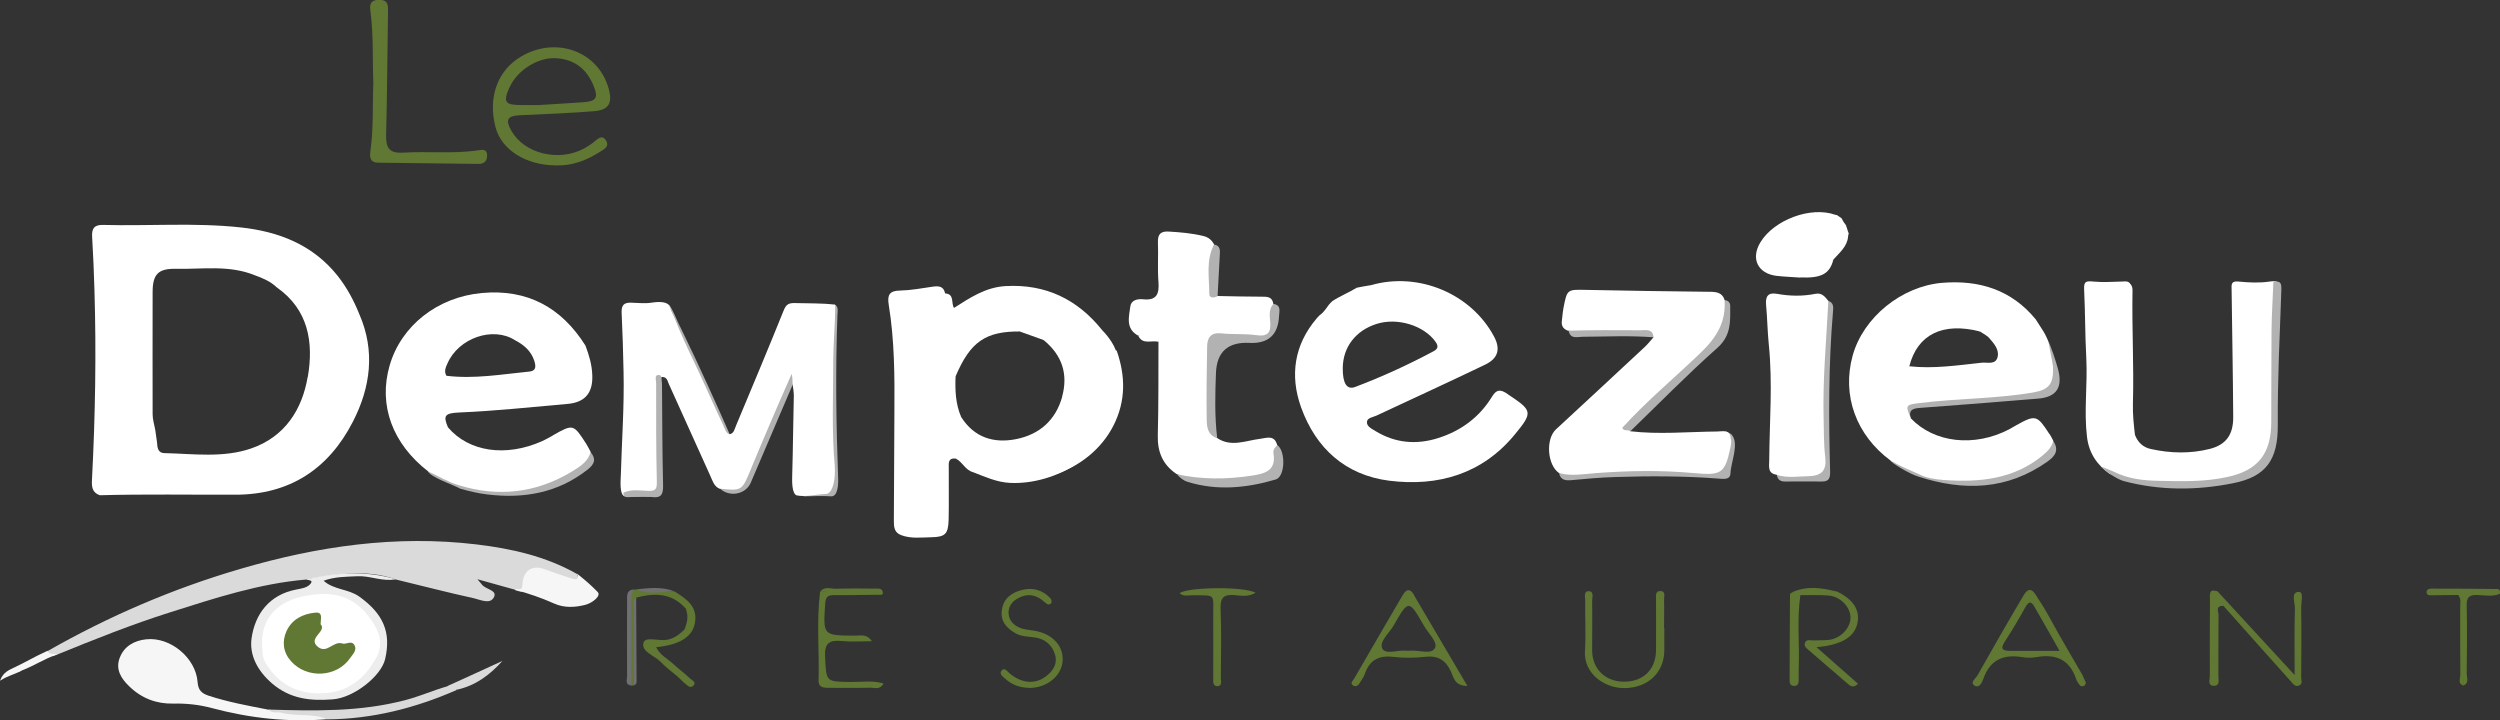 <svg xmlns="http://www.w3.org/2000/svg" id="Calque_2" data-name="Calque 2" viewBox="0 0 183.95 53"><rect x="0" y="0" width="183.95" height="53" fill="#333333" stroke="none"/><defs><style>      .cls-1 {        fill: #dadada;      }      .cls-1, .cls-2, .cls-3, .cls-4, .cls-5, .cls-6, .cls-7, .cls-8 {        stroke-width: 0px;      }      .cls-2 {        fill: #f6f6f6;      }      .cls-3 {        fill: #1d1d1b;      }      .cls-4 {        fill: #607833;      }      .cls-5 {        fill: #b2b2b2;      }      .cls-6 {        fill: #706f71;      }      .cls-7 {        fill: #ededed;      }      .cls-8 {        fill: #fff;      }    </style></defs><g id="Calque_1-2" data-name="Calque 1"><g><g><path class="cls-5" d="M31.49,34.67c3.64.86,9.15,1.29,11.96-1.41.43.51.31.88-.21,1.29-2.2,1.73-4.71,2.16-7.4,1.83-.66-.08-1.3-.23-1.97-.42-.39-.24-2.24-.85-2.38-1.29Z"></path><path class="cls-5" d="M58.68,35.54c.59-.34,1.21-.17,1.82-.15.59.02.78-.2.74-.85-.26-3.79-.12-7.59-.12-11.39,0-.32-.11-.67.3-.74.3.17.21.49.2.73-.15,4.01-.1,8.03.05,12.04.02.5-.03,1.37-.52,1.34-.62-.05-1.35,0-1.97,0-.22,0-.46-.55-.51-.97Z"></path><path class="cls-5" d="M53.95,32.55c-.16.4-.25.1-.32-.06-.43-.93-.85-1.87-1.29-2.8-.83-1.78-1.66-3.56-2.48-5.34-.06-.13-.67-1.8-.69-1.94.16-.09.81,1.58.89,1.66,1.36,2.79,2.64,5.62,3.89,8.47Z"></path><path class="cls-5" d="M52.93,35.93c.3-.26.65-.13.96-.11.47.04.71-.18.91-.64,1.06-2.51,2.14-5.01,3.21-7.52.06-.13.1-.27.18-.39.04-.07.14-.15.21-.14.14.02.15.16.13.29-.06.28-.13.57-.19.85-1.03,2.42-2.07,4.84-3.1,7.25-.38.88-1.6,1.09-2.3.4Z"></path><path class="cls-5" d="M140.6,30.79c-.27-.09-.38-.33-.53-.54-.43-.59-.2-.8.43-.85,1.49-.11,2.98-.23,4.47-.35,1.39-.12,2.78-.23,4.17-.36,1.52-.14,1.7-.33,1.8-1.81,0-.41-.88-1.63-.32-1.95.26.39.68,1.75.81,2.23.36,1.34-.1,2.06-1.47,2.17-2.88.24-5.77.47-8.65.68-.55.04-.91.13-.71.79Z"></path><path class="cls-5" d="M130.73,34.93c.76-.29,1.55-.2,2.33-.14.8.07,1.04-.21.98-.98-.27-3.55-.1-7.1.13-10.64.02-.36-.13-.82.36-1.03.41.14.37.48.34.81-.33,3.9-.32,7.81-.21,11.71.01.44-.03.78-.6.77-.91-.01-1.82,0-2.74,0-.35,0-.54-.17-.59-.52Z"></path><path class="cls-5" d="M114.73,34.83c1.11-.33,2.26-.28,3.4-.33,2.51-.12,5.04-.12,7.54.11.8.07,1.14-.2,1.2-.97.04-.48-.32-1.53.08-1.89.1.02.19.04.44.2.62.66-.03,2.03-.06,2.87-.02.54-.58.41-.95.39-2.51-.19-5.02-.19-7.53-.11-1.07.03-2.15.13-3.22.23-.43.04-.79,0-.91-.49Z"></path><path class="cls-5" d="M119.94,31.74q-.52.18-.93.1c.87-.96,1.77-2.02,2.74-3,1.3-1.32,2.65-2.6,4.01-3.85.62-.57.99-1.17.86-2.03-.05-.32-.03-.65.26-.89.25.04.43.16.43.44,0,1.12.09,2.17-.95,3.09-2.22,1.97-4.29,4.09-6.43,6.16Z"></path><path class="cls-5" d="M115.42,24.35c.25-.15.5-.26.82-.26,1.75.01,3.51,0,5.26.01.22,0,.53-.06.61.18.11.32-.21.42-.43.54-1.75-.14-3.5-.05-5.24-.04-.38,0-.89.2-1.02-.44Z"></path><path class="cls-8" d="M53.68,31.95c.33-.05.37-.39.48-.64,1.18-2.82,2.36-5.63,3.5-8.46.19-.47.38-.56.84-.55.98.03,1.93,0,2.9.11.03,0,.06.03.06.07-.01,1.38-.15,2.82-.15,4.1,0,2.56-.12,5.13.11,7.69.02.24.01.49,0,.74-.04.52-.2,1.33-.67,1.34-.66.01-1.48.24-2.13.1-.37-.13-.34-1.1-.33-1.47.06-1.97.07-3.95.12-5.93-.02-.26-.03-.41-.09-.76-.01-.3,0-.47-.07-.78-1.06,2.4-2.06,4.73-3.03,7.08-.63,1.53-.65,1.54-2.3,1.36-.39-.18-.5-.6-.67-.97-1.01-2.24-2.02-4.48-3.03-6.71-.09-.19-.12-.44-.35-.51-.36-.12-.22.21-.22.35,0,2.05-.03,4.09.01,6.14,0,.27.01.54.02.81.02.48.09,1.44-.33,1.46-.68.03-1.65,0-2.39,0-.4-.13-.29-1.2-.28-1.56.07-2.54.26-5.07.2-7.61-.05-1.92-.05-2.39-.14-4.31-.03-.57.15-.78.68-.77.48.01,1.03.08,1.51,0,.38-.06,1.14-.13,1.32.24.29.76,0,.05.34.79.47,1.19,1,2.34,1.55,3.48.72,1.51,1.38,3.05,2.1,4.56.11.23.16.52.43.61Z"></path><path class="cls-8" d="M157.09,32c.22.56.6.92,1.18,1.04,1.44.32,2.9.35,4.33-.01,1.2-.31,1.73-1.05,1.72-2.35-.02-3.16-.08-6.32-.12-9.48,0-.26.02.26,0,0-.03-.44.13-.52.54-.48.74.07,1.5.11,2.23,0,.44-.06.57-.04.82.18-.26,1.23-.25,1.93-.29,3.18-.06,2.31-.02,4.62-.02,6.93,0,2.62-1.03,3.97-3.51,4.43-2.51.47-5.04.47-7.55-.11-.41-.09-.73-.43-1.17-.45-.94-.66-1.54-1.51-1.69-2.74-.23-1.92.05-3.84-.05-5.77-.1-1.95-.07-3.15-.16-5.09-.03-.61.17-.61.72-.56.66.06,1.29.02,1.95,0,.33,0,.63-.1.75.24.16.84.08.97.01,1.81-.23,2.66-.08,5.31-.1,7.97,0,.43.03.92.39,1.26Z"></path><path class="cls-8" d="M115.42,24.35c-.35-.11-.55-.33-.5-.72.04-.32.06-.65.12-.97.27-1.38.27-1.36,1.67-1.33,3.03.06,6.05.11,9.08.14.49,0,.92.05,1.1.58.13,1.61-.57,2.77-1.74,3.89-1.92,1.85-3.98,3.55-5.78,5.54.11.29.41.1.57.25,2.13.25,4.26.04,6.39.02.42,0,.97-.19,1.02.53.08.23.01.45-.03.67-.4,1.92-.7,2.04-2.67,1.86-2.4-.22-4.81-.18-7.22,0-.9.07-1.81.24-2.71,0-.87-.58-1.01-2.5-.23-3.22,2.18-2.02,4.36-4.03,6.53-6.06.24-.22.43-.48.65-.72-.07-.65-.57-.51-.96-.51-1.77-.01-3.53-.02-5.3.03Z"></path><path class="cls-8" d="M83.75,24.7c-.95-.52-.68-1.39-.58-2.16.06-.45.51-.56.93-.52.99.11,1.21-.37,1.14-1.27-.08-.97,0-1.95-.04-2.93-.02-.61.23-.82.81-.78.85.05,1.68.12,2.51.32.39.09.63.29.81.62-.1.96-.15,1.92-.1,2.89.02.34-.08.74.36.91,1.07.02,2.15.05,3.22.05.42,0,.8-.01.88.52.1.22.07.45.07.67,0,1.79-.13,1.91-1.93,1.82-.62-.03-1.24-.01-1.86,0-.51,0-.85.28-.86.75-.03,2.04-.32,4.08.18,6.11.05.19.11.37.25.52,1.04.71,2.11.2,3.17.07.49-.06,1.05-.31,1.26.44.08.32-.02.64-.02.97,0,.86-.46,1.31-1.28,1.44-2.05.33-4.11.58-6.11-.27-1.01-.68-1.4-1.62-1.37-2.83.06-2.3.04-4.61.05-6.91-.39-.52-.97-.38-1.49-.45Z"></path><path class="cls-8" d="M130.73,34.93c-.69-.09-.55-.62-.55-1.06.02-2.83.26-5.66-.03-8.5-.1-.97-.11-1.95-.2-2.92-.06-.63.13-.95.8-.83.94.17,1.88.19,2.82,0,.48-.1.71.21.96.52-.14,2.85-.42,5.7-.35,8.56.03.97,0,1.95.12,2.92.12.99-.25,1.4-1.25,1.42-.77.01-1.56.15-2.32-.1Z"></path><path class="cls-8" d="M135.86,16.65s0,0,0,0c.03.15.03.25,0,0,0,0,0,0,0-.01-.03-.05-.06-.1-.09-.15-.11-.12-.18-.27-.26-.42-.05-.03-.1-.07-.15-.11-.06-.04-.13-.09-.19-.13-.05-.01-.09-.02-.14-.03-1.82-.64-4.51.39-5.5,2.03-.73,1.2-.19,2.31,1.21,2.47.55.06,1.1.08,1.65.12.92-.28,1.85-.52,2.5-1.31.45-.51,1.03-.97,1.09-1.69,0-.09.03-.16.05-.24-.06-.14-.1-.28-.14-.43-.02-.03-.03-.06-.05-.09Z"></path><path class="cls-5" d="M154.62,34.34c.15.05.2.07.9.36,1.06.54,2.2.66,3.36.68,1.67.04,3.34.08,4.99-.28,2.23-.47,3.24-1.67,3.25-4.03.01-2.26,0-4.51.02-6.77.01-1.18.09-2.25.13-3.42,0-.29.17-.17.45-.12.18.15.14.44.14.65-.12,3.49-.28,6.37-.26,9.86.02,2.57-.87,3.8-3.26,4.28-2.68.54-5.39.56-8.07-.15-.43-.11-1.35-.69-1.66-1.06Z"></path><path class="cls-4" d="M27.47,6.12c-.07-1.73.02-3.46-.2-5.18-.05-.43-.16-.93.6-.95.7-.01.69.39.68.88-.05,3.03-.06,6.06-.14,9.09-.02.96.27,1.34,1.29,1.27,1.82-.11,3.66.1,5.48-.17.28-.04.64-.12.66.33.02.42-.17.67-.64.67-2.45-.03-4.9-.06-7.35-.09-.73,0-.64-.54-.58-.98.22-1.62.13-3.26.2-4.88Z"></path><path class="cls-8" d="M71.49,34.21c.36.01.7.11,1.04.21,3.5,1.01,7.3-.64,8.87-3.78.31-.63.26-1.32.55-1.94.25-.63.17-1.26.04-1.9v-.04c-.05-.35-.34-.74.17-.98.66,1.88.69,3.71-.23,5.53-1.76,3.47-6.39,5.02-9.91,3.31-.22-.11-.32-.31-.53-.41Z"></path><path class="cls-8" d="M157.09,32c-.08.21-.18.22-.29.03-.24-.46-.33-.96-.34-1.47-.01-3.24,0-6.49.13-9.73,0-.21-.25.15-.13-.02.36,0,.45.28.45.55-.05,2.97.11,5.38.03,8.35-.02.78.06,1.53.15,2.29Z"></path><path class="cls-5" d="M45.86,36.26c.62-.3,1.27-.15,1.9-.14.52,0,.58-.17.57-.73-.06-2.39-.05-4.78-.05-7.17,0-.22-.14-.61.15-.63.34-.03.22.4.28.63.02,2.5.02,4.99.08,7.49.02.74-.2.95-.83.86-.5-.07-1.02,0-1.53,0-.23,0-.52.11-.57-.31Z"></path><path class="cls-5" d="M89.54,32.23c-.67-.21-.74-.81-.75-1.33-.03-1.79,0-3.58.03-5.37,0-.69.27-1.09,1.07-1,.84.09,1.7.01,2.54.13.88.13,1.1-.21,1.03-1-.04-.44-.11-.92.24-1.3.59.1.43.53.41.91q-.1,2.06-2.18,1.96-2.37-.12-2.46,2.22c-.06,1.59-.1,3.19.09,4.77Z"></path><path class="cls-4" d="M122.46,46.19c0,.56,0,1.11,0,1.67-.01,1.62-1.19,2.74-2.9,2.77-1.48.03-3.04-1.06-2.94-2.72.08-1.24,0-2.48.02-3.72,0-.26-.14-.71.28-.69.38.02.23.47.23.73.02,1.21,0,2.42,0,3.62,0,1.37.97,2.31,2.35,2.31,1.41,0,2.33-.89,2.35-2.3.01-1.24,0-2.48,0-3.72,0-.27-.09-.68.36-.65.37.03.22.41.23.64.02.69,0,1.37,0,2.06Z"></path><path class="cls-4" d="M64.7,43.76c-1.11.01-2.22.04-3.33.03-.44,0-.62.11-.65.6-.16,2.38-.18,2.37,2.21,2.38.4,0,.84-.15,1.23.41-.73,0-1.47.06-2.19-.01-.95-.1-1.32.14-1.26,1.19.1,1.81.03,1.8,1.89,1.82.79.01,1.59-.13,2.41.11-.26.5-.67.3-.99.31-1.01.03-2.03,0-3.04.01-.38,0-.76-.02-.75-.53.06-2.17-.16-4.35.11-6.52,1.35-.17,2.71-.03,4.06-.07.18,0,.31.06.3.28Z"></path><path class="cls-4" d="M75.72,50.61c-.64-.01-1.22-.2-1.71-.63-.2-.17-.51-.38-.33-.62.23-.3.43.04.62.2.9.74,1.88.81,2.68.19.53-.4.85-.94.64-1.61-.22-.7-.75-1.14-1.49-1.24-.48-.07-.97-.05-1.42-.31-.68-.39-1.12-.91-.99-1.73.13-.85.74-1.28,1.52-1.46.79-.19,1.49.03,2.05.62.07.07.11.27.07.34-.16.22-.34.09-.49-.05-.5-.46-1.08-.66-1.71-.41-.53.21-.98.59-.95,1.23.03.58.44.94.96,1.11.31.1.64.11.96.17,1.35.24,2.17,1.16,2.05,2.3-.12,1.08-1.2,1.92-2.47,1.91Z"></path><path class="cls-4" d="M163.22,43.57c1.8,1.96,3.61,3.91,5.62,6.1,0-1.83-.03-3.36.02-4.9.01-.43-.32-1.19.27-1.22.41-.03.18.77.19,1.19.03,1.7.01,3.39,0,5.09,0,.21.13.49-.15.61-.26.12-.43-.09-.57-.26-1.67-1.87-3.34-3.73-5-5.6-.17-.23-.49-.09-.68-.29-.18-.18-.23-.38-.15-.61.08-.23.26-.25.45-.12Z"></path><path class="cls-4" d="M50.42,44.74c-1.02-1.13-2.28-1.11-3.61-.77-.15,1.8-.02,3.61-.07,5.42,0,.35.09.71-.09,1.04-.07,0-.13.01-.2.02-.17-.22-.19-.47-.19-.73,0-1.81,0-3.61,0-5.42,0-.37.03-.72.39-.92.06,0,.13,0,.19-.01.94.18,1.89.06,2.83.17.87.55,1.71,1.12,1.45,2.36-.21.98-1.13,1.55-2.84,1.72.3.6.87.87,1.3,1.27.38.36.81.66,1.18,1.02.14.13.49.27.28.52-.23.27-.47,0-.66-.16-.18-.14-.33-.32-.5-.47-.42-.36-.88-.69-1.26-1.09-.45-.48-1.46-.75-1.27-1.42.13-.48,1.11-.11,1.71-.21.55-.09.94-.41,1.32-.78.4-.51.47-1.04.06-1.58Z"></path><path class="cls-5" d="M141.12,34.69c3.69.88,7.13.66,9.96-2.25.42.66.18,1.09-.41,1.51-2.98,2.12-6.19,2.2-9.54,1.11-.57-.16-2.03-1.03-2.02-1.17.01-.1,1.22.45,2.01.79Z"></path><path class="cls-4" d="M135.22,43.55c1.14.57,1.63,1.32,1.46,2.25-.19,1.04-1.14,1.66-3.02,1.82,1.09.96,2.06,1.81,3.05,2.69-.34.35-.56.17-.79-.03-.94-.81-1.87-1.61-2.81-2.42-.17-.15-.4-.3-.3-.56.1-.29.39-.17.6-.18.39-.02.79.01,1.17-.04.84-.1,1.56-.85,1.58-1.6.02-.79-.73-1.59-1.62-1.66-.68-.06-1.37-.02-2.05-.03-.29.09-.2.57-.62.56-.2-.24-.16-.5-.02-.76h0c1.12-.2,2.25-.14,3.38-.05Z"></path><path class="cls-4" d="M92.38,43.62c-.55.32-1.06.21-1.52.17-.79-.07-1.08.15-1.05,1,.07,1.69.03,3.39.02,5.08,0,.24.12.61-.26.62-.35,0-.3-.36-.3-.61,0-1.5.01-3,0-4.49-.01-1.75.25-1.57-1.54-1.59-.31,0-.65.11-.93-.15.53-.45,4.66-.52,5.58-.04Z"></path><path class="cls-5" d="M86.57,34.89c1.83.4,3.67.39,5.52.11.99-.15,1.83-.36,1.61-1.66-.04-.25.12-.43.29-.59.62.45.58,2.32-.12,2.53-2.14.63-4.32.85-6.5.17-.32-.1-.56-.32-.78-.55Z"></path><path class="cls-4" d="M131.83,43.59c0,.19.02.38.03.58.27-.06.32-.41.61-.38-.26,1.78-.05,3.56-.12,5.34-.01.29,0,.59,0,.88,0,.24-.04.48-.36.46-.32-.02-.31-.27-.31-.5,0-2.08.02-4.16.03-6.24,0-.05.08-.09.12-.14Z"></path><path class="cls-4" d="M163.22,43.57c-.41.06-.51.25-.21.57.17.18.51.15.59.45-.61-.05-.36.42-.36.67-.02,1.5,0,2.99-.01,4.49,0,.27.13.68-.29.71-.54.03-.34-.46-.34-.73-.01-1.86,0-3.71.01-5.57,0-.38-.12-.95.62-.59Z"></path><path class="cls-4" d="M180.88,43.78c-.65,0-1.31.02-1.96.02-.15,0-.35.02-.37-.2-.02-.21.16-.29.32-.29,1.63,0,3.26.01,4.9.03.13,0,.21.14.19.34-.53.25-1.12.12-1.69.1-.61-.02-.79.2-.77.79.04,1.66.02,3.33,0,4.99,0,.29.19.66-.21.87-.23-1.91-.03-3.82-.11-5.73-.01-.33.17-.74-.3-.93Z"></path><path class="cls-6" d="M46.64,43.37c-.23.31-.19.67-.19,1.03,0,2.01,0,4.03,0,6.04-.48-.05-.31-.43-.31-.67-.01-1.85,0-3.69,0-5.54,0-.38-.07-.82.51-.86Z"></path><path class="cls-5" d="M89.59,21.79c-.26.14-.61.16-.61-.16,0-1.22-.26-2.48.35-3.64.49.09.44.45.42.82-.06.99-.11,1.99-.16,2.98Z"></path><path class="cls-4" d="M180.88,43.78c.28-.3.45-.33.44.17-.02,2.17-.02,4.33-.03,6.5-.49-.13-.25-.53-.26-.8-.02-1.64,0-3.29-.01-4.93,0-.31.09-.65-.14-.93Z"></path><path class="cls-8" d="M132.4,20.41c.73-.64,1.69-.83,2.5-1.31-.27,1.06-.89,1.39-2.5,1.31Z"></path><path class="cls-6" d="M46.64,50.42c0-1.88-.01-3.76,0-5.64,0-.28-.09-.59.17-.82.01,1.99.02,3.98.03,5.97,0,.18.06.4-.19.49Z"></path><path class="cls-8" d="M82.26,26.29c-.29.29-.09.66-.18.99-.33-1-.66-2.01-1-3.01.55.58,1.01,1.22,1.18,2.03Z"></path><path class="cls-4" d="M64.7,43.76c-.89-.38-1.82-.11-2.73-.18-.54-.04-1.09-.02-1.63-.03.32-.44.78-.22,1.17-.23.98-.03,1.96-.02,2.93-.01.22,0,.49-.03.52.29.02.18-.14.18-.27.17Z"></path><path class="cls-8" d="M83.75,24.7c.85-.46,1.46-.28,1.49.45-.5-.14-1.16.25-1.49-.45Z"></path><path class="cls-8" d="M70.19,22.66c-.15.17-.15.55-.5.44-.26-.08-.18-.38-.19-.58-.02-.31-.13-.63.05-.93.71.05.41.73.65,1.07Z"></path><path class="cls-6" d="M49.67,43.53c-.94-.04-1.91.28-2.83-.17.95-.1,1.91-.21,2.83.17Z"></path><path class="cls-4" d="M135.22,43.55c-1.13.01-2.25.02-3.38.04,1.12-.52,2.25-.34,3.38-.04Z"></path><path class="cls-4" d="M50.42,44.74c.6.55.5,1.07-.06,1.58.21-.52.34-1.04.06-1.58Z"></path><path class="cls-8" d="M26.44,23.12c-.41-1.02-.92-1.97-1.6-2.83-1.83-2.29-4.34-3.26-7.16-3.56-3.36-.36-6.73-.09-10.09-.18-.67-.02-.85.28-.81.89.08,1.3.13,2.61.17,3.91.14,4.63.06,9.27-.18,13.9-.03.52-.02.98.57,1.19,3.33-.09,6.65-.03,9.98-.04,4,0,6.86-1.9,8.64-5.36,1.3-2.52,1.67-5.2.48-7.92ZM22.64,27.73c-.41,2.42-1.69,4.41-4.14,5.26-2.07.72-4.26.4-6.4.35-.4,0-.51-.3-.53-.62-.03-.38-.09-.59-.14-1.05-.07-.41-.2-.79-.2-1.18,0-3-.01-6,0-9,0-1.3.41-1.74,1.7-1.71,1.94.04,3.92-.3,5.81.47.58.21,1.16.45,1.62.89,2.35,1.65,2.72,4.06,2.29,6.59Z"></path><path class="cls-8" d="M110.93,28.99c-.52-.35-.81-.36-1.15.2-.92,1.51-2.28,2.51-3.95,3.04-1.6.51-3.16.38-4.62-.51-.27-.17-.66-.34-.63-.68.02-.3.44-.34.7-.46,2.66-1.24,5.33-2.47,7.98-3.74.97-.46,1.17-1.15.67-2.08-1.68-3.16-5.57-4.78-9.04-3.78-.35.05-.7.12-1.06.19-.58.36-1.23.61-1.8.99-.09.08-.16.16-.24.25-.15.2-.29.41-.46.59-.07.08-.16.14-.25.21-.05.07-.12.13-.18.19-.01.01-.02.03-.03.04-1.63,1.92-1.98,4.17-1.14,6.52,1.09,3.04,3.28,5,6.49,5.41,3.59.45,6.84-.49,9.23-3.39,1.39-1.68,1.29-1.77-.53-2.99ZM98.8,27.07c.02-1.54.95-2.75,2.5-3.24,1.53-.48,3.47.12,4.32,1.31.23.32.2.52-.13.7-1.87,1-3.79,1.88-5.77,2.63-.62.24-.93-.26-.92-1.39Z"></path><path class="cls-8" d="M75.06,24.39c-2.55-.02-3.67.76-4.75,3.31-.21.47-.05.96-.1,1.44-.02.2.1.49-.27.51-.02-.12-.04-.24-.06-.35-.18-.81-.2-1.61,0-2.42.68-2.54,3.21-3.69,5.93-2.69-.14.47-.48.23-.76.2Z"></path><path class="cls-8" d="M69.94,29.65c.44-.59-.13-1.37.37-1.95-.04,1.02,0,2.02.41,2.98-.52-.14-.7-.55-.78-1.03Z"></path><path class="cls-3" d="M69.89,26.87c0,.81,0,1.61,0,2.42-.45-.81-.39-1.61,0-2.42Z"></path><path class="cls-8" d="M75.06,24.39c.24-.12.56.06.76-.2.42.17.91.27,1,.84-.58-.21-1.17-.42-1.76-.63Z"></path><path class="cls-3" d="M82.09,27.32c.29.64.33,1.27-.04,1.9.01-.63.03-1.27.04-1.9Z"></path><path class="cls-8" d="M40.67,32.05c-.26.14-.51.29-.78.41-2.67,1.19-5.4.79-6.93-1.02-.36-.85-.25-1.04.84-1.09,2.66-.11,5.31-.4,7.96-.63,1.3-.11,1.88-.83,1.82-2.13-.03-.76-.22-1.4-.5-2.16-1.77-2.81-4.28-4.18-7.63-3.87-3.26.3-5.93,2.4-6.78,5.33-.84,2.91.19,5.75,2.85,7.81.75.33,1.44.77,2.23,1,2.93.9,5.72.58,8.34-1.01.57-.35,1.18-.71,1.37-1.44-.11-.2-.21-.41-.33-.6-.94-1.46-.96-1.46-2.46-.61ZM32.93,26.73c.82-1.87,3.35-2.73,4.96-1.7.65.34,1.18.78,1.42,1.51.12.38.17.75-.36.8-2.03.2-4.05.56-6.1.31-.2-.33-.05-.63.08-.92Z"></path><path class="cls-8" d="M150.79,31.93c-.9-1.4-1.02-1.43-2.45-.63-.17.1-.34.2-.51.29-2.55,1.33-5.51,1-7.23-.81-.42-.96-.38-1,.62-1.12,2.78-.35,5.6-.31,8.37-.78,1.22-.21,1.52-.66,1.47-1.91-.08-.58-.21-1.09-.31-1.67-.15-.67-.61-1.22-.96-1.8-1.79-2.18-4.15-2.91-6.88-2.69-2.99.25-5.81,2.54-6.59,5.35-.81,2.93.25,5.85,2.79,7.73.66.39,1.36.68,2.06.99.59.3,1.23.39,1.87.44,2.61.18,5.13-.05,7.26-1.81.36-.3.67-.61.78-1.08-.09-.17-.18-.35-.28-.51ZM145.69,24.39c.24.17.52.29.7.51.34.39.73.84.59,1.38-.15.59-.77.36-1.18.41-1.77.19-3.53.46-5.32.26-.08-.11-.13-.23-.11-.37.3-2.2,3.51-3.53,5.31-2.19Z"></path><path class="cls-8" d="M145.69,24.39c-2.74-.7-4.6.21-5.2,2.55-.45.18-.77.19-.69-.46.29-2.37,3.84-3.92,5.75-2.5.13.1.25.21.15.4Z"></path><path class="cls-4" d="M43.71,10.45c-.24.17-.48.34-.74.48-1.87,1-4.4.38-5.35-1.32-.45-.8-.29-1.09.64-1.13,1.83-.09,3.65-.15,5.47-.3,1.06-.09,1.34-.59,1.07-1.61-.74-2.78-3.86-3.94-6.46-2.41-1.74,1.03-2.45,3.01-1.88,5.2.44,1.67,2.25,2.81,4.47,2.81,1.19.04,2.24-.38,3.22-1,.28-.18.72-.38.44-.83-.31-.48-.6-.1-.89.1ZM37.48,6.46c.53-1.23,2-2.21,3.32-2.18,1.42.04,2.37.76,2.89,2.07.34.84.18,1.1-.75,1.17-1.1.08-2.21.14-3.31.21-.42,0-.85,0-1.27,0-1.2,0-1.35-.21-.89-1.27Z"></path><path class="cls-4" d="M153.28,49.76c-.6-1.04-1.21-2.07-1.8-3.11-.5-.87-.94-1.77-1.51-2.59-.19-.28-.54-1.15-1.07-.26-1.16,1.95-2.28,3.92-3.4,5.9-.13.22-.56.51-.24.73.36.25.57-.19.67-.47.48-1.39,1.46-1.84,2.85-1.61.35.06.73.06,1.07,0,1.44-.26,2.45.2,2.92,1.64.05.15.16.28.25.41.09.14.24.1.35.05.06-.03.08-.15.11-.22-.08-.17-.14-.32-.22-.46ZM147.89,47.89c-.58,0-.71-.17-.37-.69.53-.82,1.03-1.66,1.5-2.51.23-.41.41-.5.66-.07.6,1.03,1.18,2.07,1.86,3.27-1.37,0-2.51,0-3.66,0Z"></path><path class="cls-4" d="M104.06,43.8c-.29-.5-.56-.5-.85-.01-1.19,2.04-2.39,4.09-3.57,6.14-.08.14-.33.33-.09.5.24.16.42-.02.54-.24.11-.2.26-.38.33-.59.34-1.01,1-1.39,2.07-1.27.77.09,1.58.09,2.35,0,.95-.11,1.52.22,1.92,1.08.19.4.25,1.06,1.21,1.06-1.36-2.31-2.65-4.49-3.92-6.66ZM105.57,47.7c-.27.49-1.18.11-1.81.18-.06,0-.13,0-.29,0-.54-.08-1.5.31-1.75-.14-.28-.51.49-1.14.82-1.71,1.1-1.93,1.12-1.93,2.24.02.31.55,1.04,1.2.8,1.65Z"></path><path class="cls-8" d="M82.29,27.53c-.02-.1-.04-.2-.06-.29-.17-1.07-.64-2.03-1.15-2.97-1.82-2.26-4.15-3.38-7.08-3.22-1.48.08-2.63.86-3.81,1.61-.8,0-.29-.8-.65-1.07-.1-.52-.45-.56-.89-.5-.81.12-1.62.27-2.43.29-.78.01-.94.33-.83,1.03.43,2.62.44,5.26.42,7.91-.02,2.65-.02,5.29-.04,7.94,0,.48,0,.92.55,1.12.72.27,1.48.16,2.22.15,1.02-.02,1.23-.25,1.26-1.29.03-1.26,0-2.53.01-3.79,0-.34-.08-.77.51-.71.5.24.7.85,1.27,1,.88.34,1.75.74,2.71.79,3.26.17,7.59-2.06,7.97-6.28.1-.57.1-1.14.02-1.71ZM78.16,29.18c-.48,1.74-1.68,2.79-3.39,3.13-1.64.33-3.09-.11-4.05-1.63-.73-.84-.72-1.86-.65-2.88.7-2.52,2.56-3.88,4.93-3.61.61.25,1.33.29,1.8.84,1.34,1.1,1.81,2.48,1.35,4.16Z"></path></g><path class="cls-1" d="M37.89,43.39c-.86-.24-1.73-.48-2.76-.77.19.23.26.3.32.38.26.37,1.13.41.91.91-.27.6-1,.22-1.49.11-1.92-.42-3.83-.92-5.74-1.38-2.2-.8-4.41-.37-6.57,0-3.48.29-6.77,1.38-10.06,2.42-2.81.89-5.54,1.98-8.26,3.09-.31.12-.66.33-.73-.25,4.49-2.56,9.21-4.59,14.17-6.04,5.69-1.67,11.47-2.51,17.4-1.8,2.57.31,5.08.87,7.37,2.17.21.55.15.68-.32.6-.58-.1-1.16-.29-1.7-.51-.93-.39-1.54-.27-1.73.81-.1.58-.46.39-.8.29Z"></path><path class="cls-2" d="M24.07,52.92c-2.88.24-5.7-.08-8.48-.82-.93-.25-1.86-.35-2.83-.33-1.24.03-2.33-.38-3.24-1.26-.63-.6-1.03-1.27-.71-2.11.32-.85,1.07-1.27,1.95-1.36,1.77-.19,3.65,1.36,3.78,3.15.04.59.3.83.81,1,1.44.47,2.92.74,4.41,1.03,1.24.15,2.5.21,3.74.33.28.03.57-.03.57.39Z"></path><path class="cls-7" d="M22.55,42.62c2.19-.49,4.38-.65,6.57,0-.96.2-1.87-.27-2.83-.22-.83.04-1.66.03-2.48.33.75.68,1.82.59,2.63,1.17,1.74,1.25,2.36,2.6,1.9,4.59-.29,1.26-2.31,2.86-3.87,2.97-1.6.12-3.09-.01-4.45-1.17-1.09-.94-1.68-2.11-1.51-3.32.25-1.78,1.3-3.21,3.28-3.59.4-.08.83-.13,1.07-.44.21-.27-.17-.23-.31-.31Z"></path><path class="cls-2" d="M37.89,43.39c.15-.16.53.18.55-.35.03-1.06.71-1.5,1.62-1.16.66.25,1.34.47,2.01.69.34.11.56.07.38-.37.78.62,1.06.89,1.52,1.35.3.29-.39.82-.89.95-.77.2-1.56.24-2.3-.09-.94-.42-1.82-.72-2.89-1.02Z"></path><path class="cls-1" d="M24.07,52.92c-1.06-.46-2.23-.18-3.32-.47-.33-.09-.72.08-.99-.24,3.39.1,6.78.18,10.11-.71,1.03-.27,1.99-.7,3-.99.3-.06.65-.3.73.26-3.04,1.33-6.2,2.14-9.54,2.16Z"></path><path class="cls-1" d="M33.61,50.76c-.17-.31-.48-.19-.73-.26,1.36-.62,2.73-1.24,4.09-1.87-.93,1.04-2,1.83-3.36,2.12Z"></path><path class="cls-2" d="M3.5,47.88c.15.35.48.19.73.25-1.09.41-1.72.86-2.62,1.2-.29.17-.5.16-.49-.25.83-.39,1.24-.67,2.39-1.2Z"></path><path class="cls-2" d="M1.11,49.08c.16.08.33.17.49.25-.6.34-.92.33-1.6.76.23-.66.71-.8,1.11-1.01Z"></path><path class="cls-8" d="M19.28,47.25c0-1.79,1.18-3.04,3.21-3.41,2.42-.45,3.93.22,5.12,2.24.44.75.47,1.58.1,2.27-.82,1.53-2.07,2.58-3.93,2.66-1.81.08-3.21-.59-4.2-2.16-.34-.53-.25-1.06-.3-1.6Z"></path><path class="cls-4" d="M23.58,45.92c.53.54-1.02,1.03-.17,1.69.66.51,1.13-.48,1.78-.26.28.09.66-.25.88.1.23.38-.11.68-.3.96-.98,1.44-3.19,1.55-4.35.25-.6-.67-.68-1.46-.34-2.22.39-.86,1.19-1.27,2.1-1.36.61-.06.41.41.41.85Z"></path></g></g></svg>